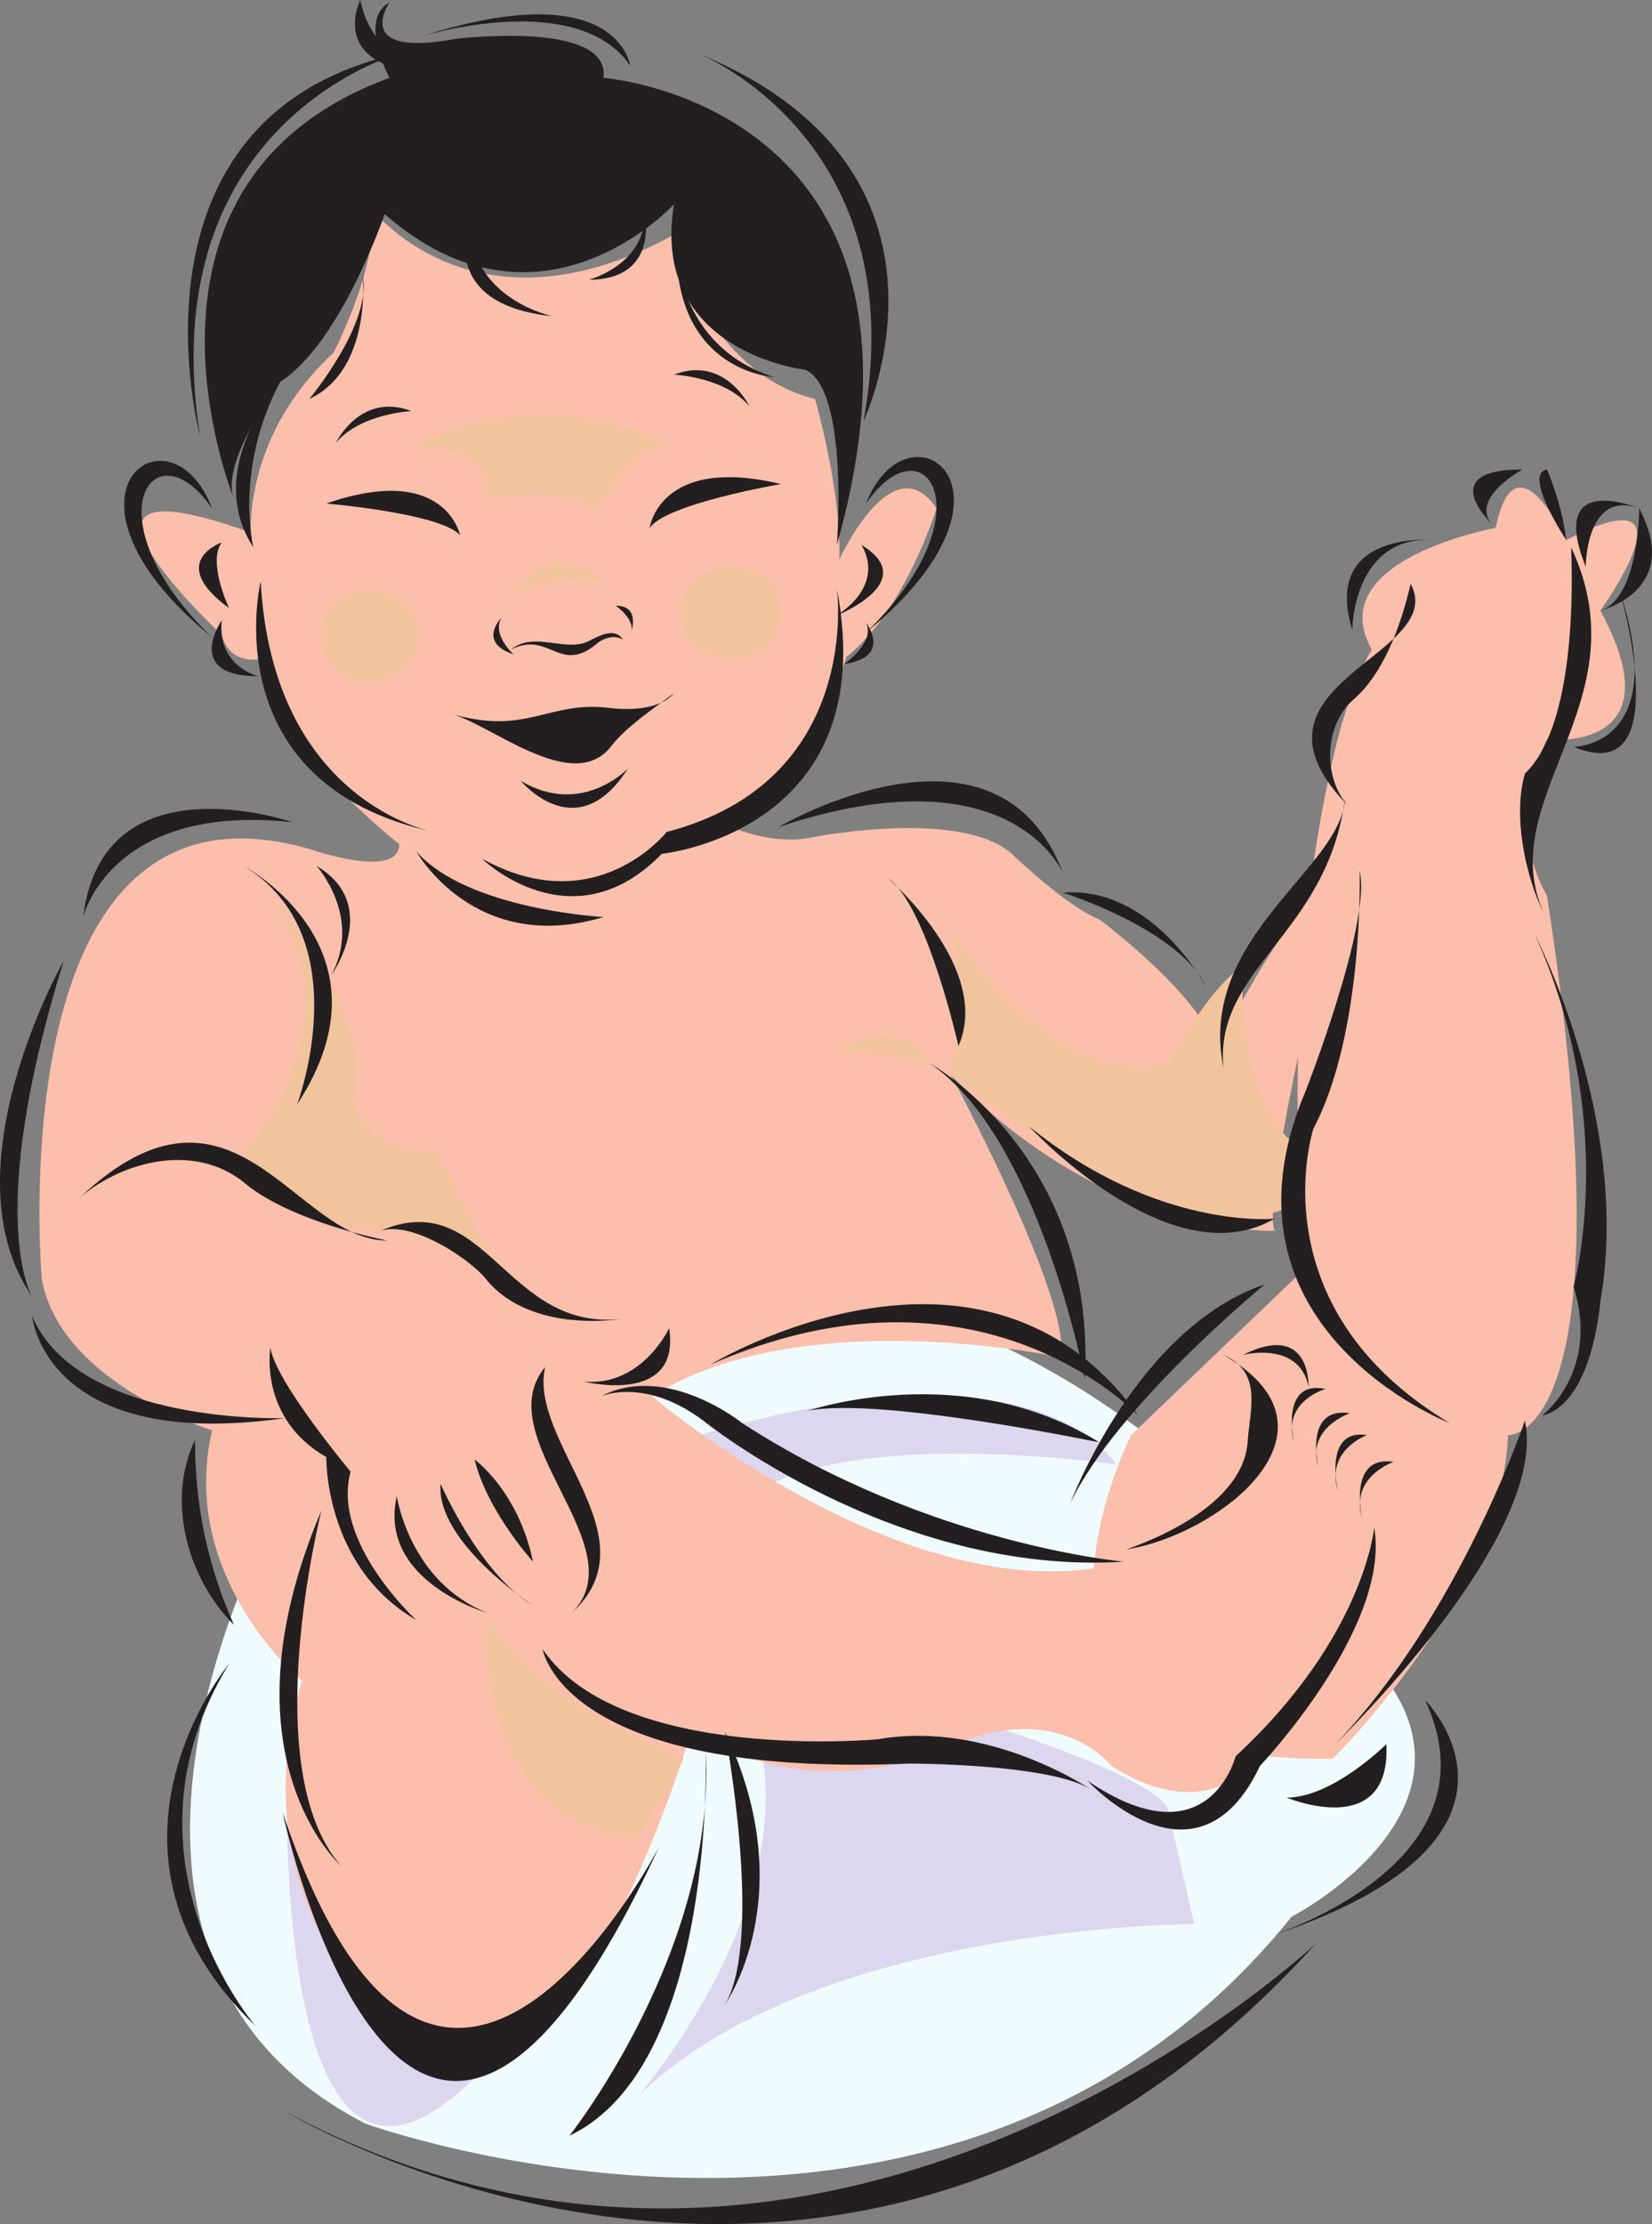 <svg xmlns="http://www.w3.org/2000/svg" width="509.599" height="685.742"><rect width="100%" height="100%" fill="#808080" stroke="none"/><path fill="#f0fbff" fill-rule="evenodd" d="M82.656 471.75s-70.5 131.25 30 183c0 0 181.5 66 285.75-63.75 0 0 71.25-36.75 18.75-84.75 0 0-155.25-221.25-334.5-34.5"/><path fill="#ddd6ef" fill-rule="evenodd" d="M196.656 646.5s69.75-79.5 24-138.75c0 0 127.5 31.5 139.5 49.5l8.25 36s-117.75 0-171.75 53.25m-108-109.5s-11.25 246 108.75 29.25c0 0-60.75 80.25-108.75-29.25m117.75-91.5s104.25-37.5 138 6c0 0-93.75-13.5-117.75 14.25l-20.25-20.25"/><path fill="#fffbb0" fill-rule="evenodd" d="M90.906 196.5c0-26.25 42.75-26.25 42.75 0 0 25.5-42.75 25.5-42.75 0"/><path fill="#fbbfac" fill-rule="evenodd" d="M77.406 164.25s-2.25-30 25.5-55.5c0 0 16.5-32.25 10.5-45.75 0 0 31.5 43.5 93.75 9.75 0 0 10.5 42 44.25 50.25 0 0 8.25 28.5 7.5 49.5 0 0 16.5-36 30-15.75 0 0-9.75 31.5-27.75 45.75 0 0-13.5 43.5-42 49.5 0 0 16.5 9.75 32.25 6 0 0 46.5-9 61.5 6 0 0 16.5 15.75 26.25 19.5 0 0 32.25 24 36 40.5 0 0 18-38.25 39.75-60 0 0-26.25 102.75-21.75 115.5 0 0-51.75 2.25-99.75-48 0 0 37.5 69.75 33.75 87 0 0-79.5-17.25-126 12 0 0 81 69 146.25 51 0 0 49.5-5.25 36-51 0 0 9.75-37.5 38.25 24 0 0-14.25 131.25-78.75 90 0 0-15.75-20.25-48-6.75 0 0-39.75 21-81.75-3.75 0 0-39.75 135.75-86.25 97.5 0 0-55.5-41.25-33.75-113.25 0 0-38.25-31.5-27.75-77.25 0 0-46.5-14.25-52.5-46.5 0 0-14.25-160.5 82.5-132.75 0 0 27.75 9.75 27.75-1.5 0 0-42-32.25-39.75-57.75 0 0-12 4.5-15-6.75 0 0-61.5-57 9-31.5"/><path fill="#f1c49e" fill-rule="evenodd" d="M75.156 355.5s38.25-42 6-81.75c0 0 36 39.75 27.75 66 0 0 4.5 15.75 26.25 15.75 0 0 15.75 37.5 26.25 41.25 0 0-34.5-21-50.25-17.25 0 0-33.75-9.75-36-24m216-72s32.25 54 69.75 44.25c0 0 10.5-21.75 22.5-30 0 0-3.75 51.75 25.5 60 0 0-9.75 53.25-115.5-26.25 0 0 6-36-2.25-48m110.25 113.25s23.25 42.75 45.75 42c0 0-13.5 55.5-30 67.5 0 0 48-61.5-9.75-85.5l-6-24M210.156 189c0-18.75 30.75-18.75 30.75 0s-30.75 18.75-30.75 0m-111 6.75c0-18 30-18 30 0 0 18.75-30 18.75-30 0m51 301.5s-5.25 66.75 47.25 69l13.5-24s-51.75-20.25-60.75-45"/><path fill="#fbbfac" fill-rule="evenodd" d="M411.156 234c5.25-23.25 12-33.75 12-33.75-15.75-27.75 38.25-37.5 38.25-37.5 6-30 21.75 3.75 21.75 3.75 42-21.75 10.5 21.75 10.5 21.75 24 44.25-16.5 39.75-16.5 39.75-13.5 27.75 0 48 0 48 26.25 168.75-12 166.5-12 166.5-1.5 48-54 99.75-54 99.75-114 2.25-62.25-99.75-62.25-99.75l54-51.75s-9.75-78.75 8.25-156.75"/><path fill="#231f20" fill-rule="evenodd" d="M147.156 22.5s-30.75 3.75-36-22.5c0 0-13.5 26.25 36 22.5m-78.75 168.75s-12 17.25 11.25 17.25c0 0-12.75-3-11.25-17.25M208.656 76.5s0 30 30 39.75c0 0-30-1.5-30-39.75"/><path fill="#231f20" fill-rule="evenodd" d="M72.156 153.75s-39.75-97.5 48-129.75c0 0-9.75-18 0-23.25 0 0-12 17.25 20.25 11.25 0 0 48-6 45.75 12 0 0 110.25 8.25 72 144 0 0 3.75-48-9.75-54 0 0-48-5.25-40.5-51 0 0-41.25 45-89.25 3 0 0-13.5 39.75-32.25 51.75 0 0-18.75 24.75-14.25 36"/><path fill="#231f20" fill-rule="evenodd" d="M61.656 134.25S35.406 36 123.156 16.5c0 0-76.5 21-61.5 117.75m68.25-123s48-15 64.5 9c0 0-3.75-28.5-64.5-9m85.5 5.25s66.75 26.25 51 113.25c0 0 36.75-77.25-51-113.25m51.75 138.75c12.75-33 54-4.5 0 39.75 38.25-36.75 18-66 0-39.75m-201.75 1.5c-12.75-33.75-54-4.5 0 39.75-38.25-36.75-18-66 0-39.75m46.5-72s3 29.25-16.5 38.25c0 0 19.5-23.25 16.5-38.25m-25.5 33s-24 27-8.25 51c0 0-6-24 8.25-51"/><path fill="#231f20" fill-rule="evenodd" d="M265.656 168s8.25 11.25-7.5 21.75c0 0 26.25-10.5 7.5-21.75m-197.25-.75s-17.25 6 2.25 20.25c0 0-6.75-14.25-2.25-20.25"/><path fill="#231f20" fill-rule="evenodd" d="M148.656 264.75s27.75 27 55.5-1.5c0 0 68.25-6.75 54-81.75 0 0 8.25 59.25-52.5 75 0 0-21.75 27.75-57 8.25m-3.75-196.5s-10.5 25.5 25.5 29.25c0 0-25.5-5.25-25.5-29.25m54-2.25s4.5 20.25-17.25 20.25c0 0 17.25-4.5 17.25-20.25m-57 99s-4.5-22.5-41.25-9.75c0 0 35.25 3 41.25 9.75m58.5-2.25s3-22.5 40.5-13.5c0 0-35.25 6-40.5 13.5m-96.75-26.25s7.5-15.75 23.25-9.75c0 0-15.75.75-23.25 9.75m127.5-11.25s-7.5-15.75-23.25-9.75c0 0 15.75.75 23.25 9.75"/><path fill="#231f20" fill-rule="evenodd" d="M267.156 192s8.25 10.5-6.75 12.75c0 0 9.75-6.75 6.75-12.75m-112.5-1.5s-7.5 7.5 3.75 11.25c0 0-6.75-6-3.75-11.25"/><path fill="#231f20" fill-rule="evenodd" d="M157.656 200.25c12-6 15 8.25 27-2.25 2.25-1.5 5.25-2.25 7.5-.75-2.25-3.75-6.75-1.5-9.75 0-7.5 4.5-17.25-3-24.75 3m-19.5 19.5c24 7.5 30.75-3.75 49.5-1.5 6 .75 15.75.75 20.25-4.5-6 4.5-15 10.5-19.5 16.5-12 15-37.5-7.5-50.25-10.5m51.75-33s6.75 4.5 4.5 9c0 0 3.75-9-4.5-9m-29.25 54s17.25 21 33-3.75c0 0-14.25 15-33 3.75m79.5 14.25s67.5-39.75 87.75 14.25c0 0-15.75-38.25-87.75-14.25m87.75 20.25s36 11.25 44.25 29.25c0 0-16.5-31.5-44.25-29.25m-54-4.5s32.25 27.75 21.75 51.75c0 0-9.75-43.5-21.75-51.75m-193.5-91.5s-15 62.25 53.25 77.25c0 0-49.5-9-53.25-77.25m206.25 148.5s51.75 28.5 48 97.5c0 0-14.25-75-48-97.5m-196.5-74.25s-58.5-20.25-64.5 29.25c0 0 8.25-35.25 64.5-29.25m-70.5 42.75s-36.75 64.5-9.75 103.5c0 0-15-24 9.75-103.5m-9.75 109.5s3.75 42 78 31.5c0 0-63.75 2.25-78-31.5m73.5 9.75s-3.75 21.75 17.25 33.75c0 0-.75 33.75 27.75 50.25 0 0-26.25-24-20.25-45.75 0 0-23.25-27.75-24.75-38.25m-58.5-46.5c47.25-44.25 66 13.5 94.5 13.5-14.25-3-33.75-9-44.25-18-15-12-36.75-6.75-50.25 4.5m66.75-28.5s19.5-51.75-16.5-73.5c0 0 48 25.5 16.5 73.5"/><path fill="#231f20" fill-rule="evenodd" d="M97.656 267s14.25 15.75 4.5 33.75c0 0 15.75-21.75-4.5-33.75m18 113.25c34.5-16.5 39.75 31.5 77.25 26.25-15 2.25-33.75 0-43.5-12.75-6-6.75-24.75-18.75-33.75-13.5m52.5 41.25c-18 21.75 28.5 55.5 8.25 75.75 25.5-23.25-13.5-52.5-8.25-75.75m-45.75 39.75s3.75 26.25 27.75 36c0 0-33.75-9.75-27.75-36m13.5-3.75s12 27.75 28.5 37.5c0 0-30-19.5-28.5-37.5m10.5-7.5s13.5 9.75 18 31.5c0 0-14.25-15.75-18-31.5m-86.25-6c-9 18.75-2.25 42.75 12 57-8.25-18.75-12-36.75-12-57m68.25-181.5s18 32.25 57.75 20.25c0 0-42-2.25-57.75-20.25m51.75 163.5s30 7.5 26.25-16.5c0 0-8.25 18-26.25 16.5m-75 149.25s-38.25-33.75-6-109.5c0 0-20.25 79.5 6 109.5"/><path fill="#231f20" fill-rule="evenodd" d="M87.156 558.75s38.25 179.25 116.25 10.5c0 0-68.25 132.75-116.25-10.5m80.25-50.25s6 39.75 113.25 35.25c0 0 44.25 0 56.25 8.25 0 0-31.5-21.75-66-15.75 0 0-79.5 7.5-103.5-27.75m18-78s13.5-6 31.5 7.5c0 0 59.25 48 129.75 43.5 0 0-60-5.25-117.75-42.75 0 0-23.25-18.75-43.5-8.25m162 47.25c15-5.25 36.75-16.5 37.5-33.75.75-9.75 4.5-21-7.5-26.25 40.5 23.25-1.5 55.5-30 60m-12 71.25s33.75 36.75 53.25-4.5c0 0 40.5-42.75 35.25-73.5 0 0-3 33.75-42.75 70.5 0 0-8.25 33-45.75 7.5"/><path fill="#231f20" fill-rule="evenodd" d="M217.656 539.25s3.75 97.5-42 119.25c0 0 45.75-57.75 42-119.25m-147-26.25s-48 57.75 8.25 111.75c0 0-45-51.75-8.25-111.75m153 105s24-33.75 0-84c0 0 12 63.75 0 84"/><path fill="#231f20" fill-rule="evenodd" d="M87.906 651s175.5 105.75 318-51.75c0 0-150 141.75-318 51.75m332.25-183s-4.5-19.5 9.75-17.25c0 0-13.5 4.5-9.75 17.25m-7.5-8.25s-4.5-19.5 9-17.25c0 0-12.75 4.5-9 17.25m-6-7.5s-4.5-18.75 9.75-16.5c0 0-13.5 4.5-9.75 16.5m-7.5-7.5s-4.5-19.5 9.75-16.5c0 0-13.5 3.75-9.75 16.5"/><path fill="#231f20" fill-rule="evenodd" d="M383.406 417.75s17.25-4.5 20.25 9.75c0 0 .75-20.25-20.25-9.75m-164.25 3s84-51 132 15.75c0 0-48.75-52.5-132-15.75"/><path fill="#231f20" fill-rule="evenodd" d="M249.156 435s48-16.5 90 9.75c0 0-68.25-14.25-90-9.75m68.25-87.75s43.5 47.25 75.75 28.5c0 0-36 3.75-75.75-28.5m60-18c-8.25-40.5 36.75-61.5 37.5-83.25-5.25 42-40.5 52.5-37.5 83.25"/><path fill="#231f20" fill-rule="evenodd" d="M416.406 249c-38.25-38.25 30.75-46.5 18.75-69-3 12.75-8.25 27.75-18 36-9 8.25-9 24.75-.75 33m-86.25 214.5s20.25-54 60-67.5c0 0-45.75 37.5-60 67.5m117-24.75s-75.75-29.25-44.25-102.75c0 0 20.25-51.75 16.5-67.5 0 0 1.5 49.5-14.25 79.5 0 0-18 54.75 42 90.75m-35.25 99s66-63.75 58.5-99.75c0 0-20.25 60-58.5 99.75m-15 16.5s32.25 13.5 30.75-16.5c0 0-16.5 16.5-30.75 16.5"/><path fill="#231f20" fill-rule="evenodd" d="M389.406 597.75s74.25-21.75 50.25-73.5c0 0 43.5 43.5-50.25 73.5m86.25-161.25s18-13.5 9.75-39.75c0 0 14.25-51-12-108.75 0 0 30 57.75 20.25 113.25 0 0-2.25 31.5-18 35.25m.75-154.5c-16.5-36 30.75-65.25 8.25-113.25.75 18.75 0 56.25-14.25 69.75-3.75 12.75 0 31.5 6 43.5m-59.25-87.75s0-30 26.25-27.75c0 0-36-3.75-26.25 27.75m44.25-31.5s-20.25-18 8.25-18c0 0-18 9.75-8.25 18m15.75-18s4.5 9.75 6 21.75c0 0-13.5-20.25-6-21.75"/><path fill="#231f20" fill-rule="evenodd" d="M485.406 230.25s30 0 14.25-48c0 0 18 61.5-14.25 48"/><path fill="#231f20" fill-rule="evenodd" d="M493.656 188.25s25.5-6 12-31.5c0 0 0 27.75-12 31.5m-4.5-13.5s0-24 16.5-18c0 0-28.5-12-16.5 18"/><path fill="#f1c49e" fill-rule="evenodd" d="M255.906 324.75s21-13.5 30.75 3c0 0-22.5-5.25-30.75-3M126.156 138s26.25-2.25 24 15.75c0 0 26.25-4.5 34.5 3.75 0 0 9.75-21.75 21.75-19.5 0 0-33.75-22.5-80.25 0m32.25 45s12-19.5 27.75-3.75c0 0-19.5-1.5-27.75 3.75"/></svg>

